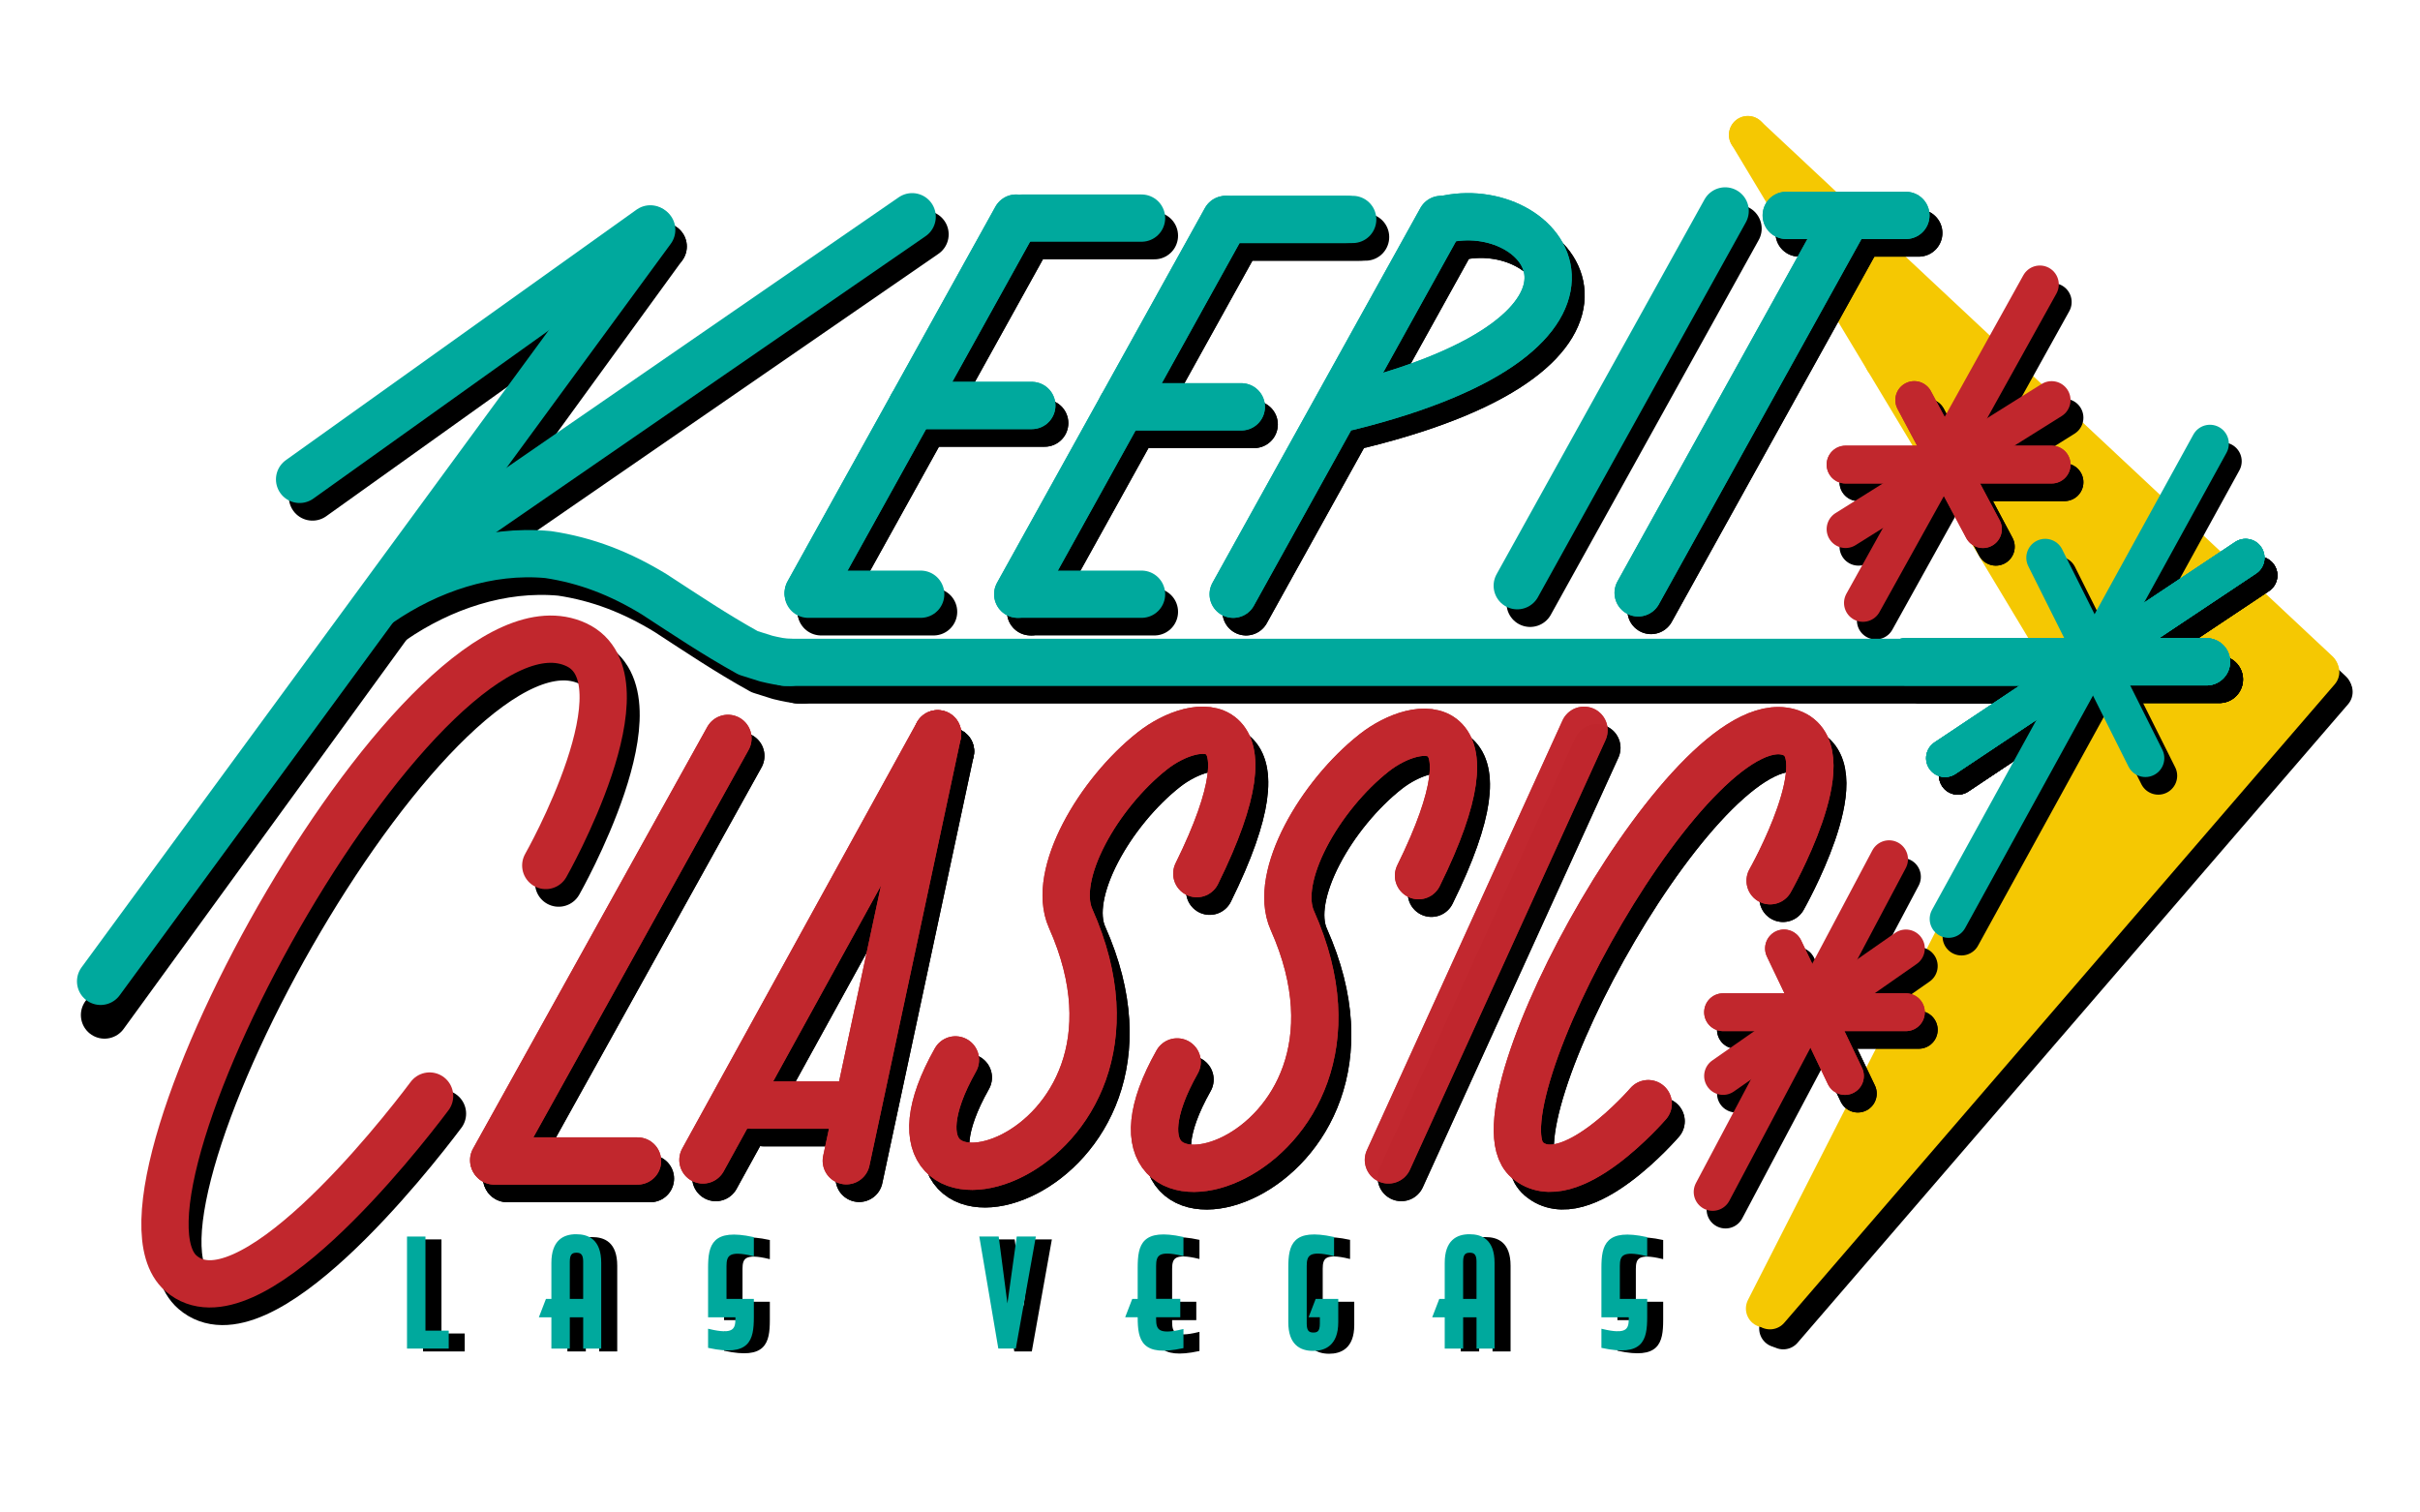 <svg xml:space="preserve" style="enable-background:new 0 0 1280 800;" viewBox="0 0 1280 800" height="800px" width="1280px" y="0px" x="0px" xmlns:xlink="http://www.w3.org/1999/xlink" xmlns="http://www.w3.org/2000/svg" id="Layer_1" version="1.1">
<style type="text/css">
	.st0{stroke:#000000;stroke-width:20;stroke-linecap:round;stroke-linejoin:round;stroke-miterlimit:10;}
	.st1{fill:#F5C802;stroke:#F5C802;stroke-width:20;stroke-linecap:round;stroke-linejoin:round;stroke-miterlimit:10;}
	.st2{fill:none;stroke:#000000;stroke-width:25;stroke-linecap:round;stroke-linejoin:round;stroke-miterlimit:10;}
	.st3{fill:none;stroke:#000000;stroke-width:20;stroke-linecap:round;stroke-linejoin:round;stroke-miterlimit:10;}
	.st4{opacity:0.91;fill:none;stroke:#000000;stroke-width:25;stroke-linecap:round;stroke-linejoin:round;stroke-miterlimit:10;}
	.st5{stroke:#000000;}
	.st6{fill:none;stroke:#00A99D;stroke-width:25;stroke-linecap:round;stroke-linejoin:round;stroke-miterlimit:10;}
	.st7{fill:none;stroke:#2EA5AB;stroke-width:20;stroke-linecap:round;stroke-linejoin:round;stroke-miterlimit:10;}
	.st8{fill:none;stroke:#00A99D;stroke-width:20;stroke-linecap:round;stroke-linejoin:round;stroke-miterlimit:10;}
	.st9{fill:none;stroke:#C1272D;stroke-width:25;stroke-linecap:round;stroke-linejoin:round;stroke-miterlimit:10;}
	.st10{fill:none;stroke:#2EA5AB;stroke-width:25;stroke-linecap:round;stroke-linejoin:round;stroke-miterlimit:10;}
	.st11{opacity:0.91;fill:none;stroke:#C1272D;stroke-width:25;stroke-linecap:round;stroke-linejoin:round;stroke-miterlimit:10;}
	.st12{fill:none;stroke:#C1272D;stroke-width:20;stroke-linecap:round;stroke-linejoin:round;stroke-miterlimit:10;}
	.st13{fill:#00A99D;stroke:#00A99D;}
</style>
<line y2="365.98" x2="1234.37" y1="703.71" x1="943.2" class="st0"></line>
<line y2="364.98" x2="1233.89" y1="81.94" x1="931.51" class="st0"></line>
<line y2="367.32" x2="1111.25" y1="702.71" x1="940.48" class="st0"></line>
<line y2="360.92" x2="1099.25" y1="81.94" x1="931.51" class="st0"></line>
<path d="M1116.25,366.86c2.64-17.3-137.95,274.61-137.95,274.61l33.52-28.36l119.26-128.28l60.59-86.38l30.3-26.43
	l-106.36-104.43L976.37,127.71l27.02,73.78" class="st0"></path>
<line y2="355.4" x2="1227.34" y1="693.13" x1="936.17" class="st1"></line>
<line y2="354.4" x2="1226.86" y1="71.36" x1="924.48" class="st1"></line>
<line y2="356.74" x2="1104.22" y1="692.13" x1="933.45" class="st1"></line>
<line y2="350.34" x2="1092.22" y1="71.36" x1="924.48" class="st1"></line>
<path d="M1109.23,356.28c2.64-17.3-137.95,274.61-137.95,274.61l33.52-28.36l119.26-128.28l60.59-86.38l30.3-26.43
	l-106.36-104.43L969.34,117.13l27.02,73.78" class="st1"></path>
<line y2="130.38" x2="350.78" y1="262.88" x1="165.28" class="st2"></line>
<line y2="536.88" x2="55.28" y1="130.38" x1="350.78" class="st2"></line>
<line y2="123.96" x2="489.28" y1="306.66" x1="224.28" class="st2"></line>
<path d="M236.93,301.56l-29.15,26.62c25.51-17.53,57.25-28.53,88.99-25.53c20.1,3,38.09,10,56.07,21
	c16.93,11,31.74,21,49.72,31c3.17,1,6.35,2,9.52,3c4.23,1,8.46,2,12.7,2" class="st2"></path>
<line y2="359.66" x2="422.03" y1="359.66" x1="1099.03" class="st2"></line>
<path d="M253.99,504.82" class="st3"></path>
<line y2="322.9" x2="434.3" y1="124.67" x1="544.26" class="st2"></line>
<line y2="323.61" x2="659.08" y1="125.39" x1="769.05" class="st2"></line>
<line y2="319.11" x2="809.33" y1="120.89" x1="919.3" class="st2"></line>
<line y2="495.37" x2="1037.47" y1="243.98" x1="1175.7" class="st3"></line>
<path d="M295.48,467.1c0,0,55.84-98.33,16.12-116.8c-79.38-36.91-258.51,289.65-209.03,332.56
	c34.65,30.05,114.53-71.22,131.47-93.82" class="st2"></path>
<line y2="322.9" x2="873.28" y1="124.67" x1="983.25" class="st2"></line>
<line y2="323.61" x2="493.8" y1="323.61" x1="434.3" class="st2"></line>
<line y2="223.79" x2="552.57" y1="223.79" x1="489.28" class="st2"></line>
<line y2="323.61" x2="545.11" y1="125.39" x1="655.08" class="st2"></line>
<line y2="125.39" x2="722.29" y1="125.39" x1="659" class="st2"></line>
<line y2="323.61" x2="610.6" y1="323.61" x1="547.31" class="st2"></line>
<line y2="224.5" x2="663.38" y1="224.5" x1="600.1" class="st2"></line>
<line y2="123.25" x2="1014.89" y1="123.25" x1="951.6" class="st2"></line>
<path d="M770.01,125.57c53.64-13.3,111.44,58.87-50.07,98.93" class="st2"></path>
<path d="M992.91,205.88" class="st2"></path>
<path d="M253.99,504.82" class="st3"></path>
<line y2="322.9" x2="434.3" y1="124.67" x1="544.26" class="st2"></line>
<line y2="323.61" x2="659.08" y1="125.39" x1="769.05" class="st2"></line>
<line y2="322.9" x2="873.28" y1="124.67" x1="983.25" class="st2"></line>
<line y2="223.79" x2="552.57" y1="223.79" x1="489.28" class="st2"></line>
<line y2="323.61" x2="545.11" y1="125.39" x1="655.08" class="st2"></line>
<line y2="125.39" x2="719.22" y1="125.39" x1="655.93" class="st2"></line>
<line y2="224.5" x2="663.38" y1="224.5" x1="600.1" class="st2"></line>
<line y2="124.67" x2="610.6" y1="124.67" x1="547.31" class="st2"></line>
<line y2="123.25" x2="1014.89" y1="123.25" x1="951.6" class="st2"></line>
<path d="M770.01,125.57c53.64-13.3,111.44,58.87-50.07,98.93" class="st2"></path>
<g>
	<line y2="622.85" x2="741.17" y1="395.56" x1="844.64" class="st4"></line>
	<path d="M943.08,475.17c0,0,37.72-66.51,12.17-77.78c-51.06-22.54-172.23,198.2-140.69,225.43
		c22.08,19.07,64.05-29.75,64.05-29.75" class="st2"></path>
	<line y2="622.97" x2="267.92" y1="399.86" x1="391.84" class="st2"></line>
	<line y2="622.85" x2="378.61" y1="397.41" x1="502.76" class="st2"></line>
	<line y2="623.39" x2="344.03" y1="623.39" x1="268.2" class="st2"></line>
	<line y2="593.83" x2="459.81" y1="593.83" x1="403.73" class="st2"></line>
	<line y2="397.41" x2="502.76" y1="623.28" x1="454.44" class="st2"></line>
	<path d="M639.84,471.4c43.41-87.99-0.16-83.32-23.46-64.97c-28.52,22.46-53.6,65.5-43.28,88.66
		c58.23,130.63-119.33,178.38-60.92,74.83" class="st2"></path>
	<path d="M757.1,472.48c43.41-87.99-0.16-83.32-23.46-64.97c-28.52,22.46-53.6,65.5-43.28,88.66
		c58.23,130.63-119.33,178.38-60.92,74.83" class="st2"></path>
	<line y2="622.85" x2="741.17" y1="395.56" x1="844.64" class="st4"></line>
	<path d="M943.08,475.17c0,0,37.72-66.51,12.17-77.78c-51.06-22.54-172.23,198.2-140.69,225.43
		c22.08,19.07,64.05-29.75,64.05-29.75" class="st2"></path>
	<line y2="622.97" x2="267.92" y1="399.86" x1="391.84" class="st2"></line>
	<line y2="622.85" x2="378.61" y1="397.41" x1="502.76" class="st2"></line>
	<line y2="623.39" x2="344.03" y1="623.39" x1="268.2" class="st2"></line>
	<line y2="593.83" x2="459.81" y1="593.83" x1="403.73" class="st2"></line>
	<line y2="397.41" x2="502.76" y1="623.28" x1="454.44" class="st2"></line>
	<path d="M639.84,471.4c43.41-87.99-0.16-83.32-23.46-64.97c-28.52,22.46-53.6,65.5-43.28,88.66
		c58.23,130.63-119.33,178.38-60.92,74.83" class="st2"></path>
	<path d="M757.1,472.48c43.41-87.99-0.16-83.32-23.46-64.97c-28.52,22.46-53.6,65.5-43.28,88.66
		c58.23,130.63-119.33,178.38-60.92,74.83" class="st2"></path>
</g>
<path d="M992.91,205.88" class="st2"></path>
<line y2="359.36" x2="1173.89" y1="359.36" x1="1014.89" class="st2"></line>
<line y2="410.32" x2="1141.57" y1="304.32" x1="1088.57" class="st3"></line>
<line y2="410.32" x2="1035.57" y1="304.32" x1="1194.57" class="st3"></line>
<line y2="359.36" x2="1173.89" y1="359.36" x1="1014.89" class="st2"></line>
<line y2="410.32" x2="1035.57" y1="304.32" x1="1194.57" class="st3"></line>
<line y2="359.36" x2="1173.89" y1="359.36" x1="1014.89" class="st2"></line>
<line y2="410.32" x2="1035.57" y1="304.32" x1="1194.57" class="st3"></line>
<line y2="359.36" x2="1173.89" y1="359.36" x1="1014.89" class="st2"></line>
<line y2="410.32" x2="1035.57" y1="304.32" x1="1194.57" class="st3"></line>
<line y2="544.7" x2="1014.89" y1="544.7" x1="918.18" class="st3"></line>
<line y2="578.43" x2="982.65" y1="510.97" x1="950.42" class="st3"></line>
<line y2="578.43" x2="918.18" y1="510.97" x1="1014.89" class="st3"></line>
<line y2="639.77" x2="912.67" y1="463.78" x1="1005.99" class="st3"></line>
<line y2="544.7" x2="1014.89" y1="544.7" x1="918.18" class="st3"></line>
<line y2="578.43" x2="982.65" y1="510.97" x1="950.42" class="st3"></line>
<line y2="255.05" x2="982.97" y1="255.05" x1="1091.97" class="st3"></line>
<line y2="220.92" x2="1019.3" y1="289.18" x1="1055.64" class="st3"></line>
<line y2="220.92" x2="1091.97" y1="289.18" x1="982.97" class="st3"></line>
<line y2="159.75" x2="1085.75" y1="328.21" x1="992.17" class="st3"></line>
<line y2="255.05" x2="982.97" y1="255.05" x1="1091.97" class="st3"></line>
<line y2="220.92" x2="1019.3" y1="289.18" x1="1055.64" class="st3"></line>
<g>
	<path d="M245.31,714.32h-21.06v-58.26H233v49.76h12.31V714.32z" class="st5"></path>
	<path d="M297.58,689.04h3.03V669.5c0-11.62,6.05-14.67,12.58-14.67c6.26,0,12.78,2.54,12.78,14.67v44.82h-8.54v-16.56
		h-8.07v16.56h-8.75v-16.56h-6.39L297.58,689.04z M317.42,668.85c0-4.14-1.55-5.23-4.04-5.23c-2.69,0-4.04,1.24-4.04,5.23v20.2
		c6.39,0,8.07,0,8.07,0V668.85z" class="st5"></path>
	<path d="M406.69,698.2c0,12.2-2.15,20.34-23.21,15.84v-9.08c12.78,3.05,14.46,0,14.46-5.81v-1.38h-14.46v-25.64
		c0-12.2,2.22-20.34,23.21-15.84v9.08c-12.78-3.05-14.46,0-14.46,5.81v17.87h14.46V698.2z" class="st5"></path>
	<path d="M555.76,656.06l-10.43,58.26h-8.41l-9.89-58.26h9.22l5.05,38.65l5.38-38.65H555.76z" class="st5"></path>
	<path d="M619.47,699.29c0,5.81,1.68,8.86,14.46,5.81v9.08c-21.06,4.5-23.21-3.63-23.21-15.84v-0.58h-6.39l3.36-8.72
		h3.03v-17c0-12.21,2.15-20.34,23.21-15.84v9.08c-12.78-3.05-14.46,0-14.46,5.81v17.94h12.78v8.72h-12.78V699.29z" class="st5"></path>
	<path d="M690.37,672.04c0-12.21,2.22-20.34,23.21-15.84v9.08c-12.78-3.05-14.46,0-14.46,5.81v30.51
		c0,4,1.35,5.23,4.04,5.23c2.56,0,3.9-1.09,3.9-5.23v-3.85h-5.72l3.36-8.72h11.1v11.84c0,11.99-6.73,14.67-12.78,14.67
		c-6.59,0-12.65-3.05-12.65-14.67V672.04z" class="st5"></path>
	<path d="M770.09,689.04h3.03V669.5c0-11.62,6.06-14.67,12.58-14.67c6.26,0,12.78,2.54,12.78,14.67v44.82h-8.54v-16.56
		h-8.07v16.56h-8.75v-16.56h-6.39L770.09,689.04z M789.93,668.85c0-4.14-1.55-5.23-4.04-5.23c-2.69,0-4.04,1.24-4.04,5.23v20.2
		c6.39,0,8.07,0,8.07,0V668.85z" class="st5"></path>
	<path d="M879.2,698.2c0,12.2-2.15,20.34-23.21,15.84v-9.08c12.78,3.05,14.46,0,14.46-5.81v-1.38h-14.46v-25.64
		c0-12.2,2.22-20.34,23.21-15.84v9.08c-12.78-3.05-14.46,0-14.46,5.81v17.87h14.46V698.2z" class="st5"></path>
</g>
<line y2="121.06" x2="343.96" y1="253.56" x1="158.46" class="st6"></line>
<line y2="519.06" x2="53.21" y1="121.56" x1="344.71" class="st6"></line>
<line y2="114.64" x2="482.47" y1="297.34" x1="217.46" class="st6"></line>
<path d="M230.11,292.25l-29.15,26.62c25.51-17.53,57.25-28.53,88.99-25.53c20.1,3,38.09,10,56.07,21
	c16.93,11,31.74,21,49.72,31c3.17,1,6.35,2,9.52,3c4.23,1,8.46,2,12.7,2" class="st6"></path>
<line y2="350.34" x2="415.22" y1="350.34" x1="1092.22" class="st6"></line>
<path d="M247.17,495.51" class="st7"></path>
<line y2="313.58" x2="427.48" y1="115.36" x1="537.45" class="st6"></line>
<line y2="314.3" x2="652.26" y1="116.07" x1="762.23" class="st6"></line>
<line y2="309.8" x2="802.51" y1="111.57" x1="912.48" class="st6"></line>
<line y2="486.05" x2="1030.66" y1="234.67" x1="1168.89" class="st8"></line>
<path d="M288.67,457.78c0,0,55.84-98.33,16.12-116.8C225.41,304.08,46.28,630.63,95.76,673.55
	c34.65,30.05,114.53-71.22,131.47-93.82" class="st9"></path>
<line y2="313.58" x2="866.46" y1="115.36" x1="976.43" class="st6"></line>
<line y2="314.3" x2="486.98" y1="314.3" x1="427.48" class="st6"></line>
<line y2="214.47" x2="545.75" y1="214.47" x1="482.47" class="st6"></line>
<line y2="314.3" x2="538.3" y1="116.07" x1="648.26" class="st6"></line>
<line y2="116.07" x2="715.48" y1="116.07" x1="652.19" class="st6"></line>
<line y2="314.3" x2="603.79" y1="314.3" x1="540.5" class="st6"></line>
<line y2="215.18" x2="656.57" y1="215.18" x1="593.28" class="st6"></line>
<line y2="113.93" x2="1008.08" y1="113.93" x1="944.79" class="st6"></line>
<path d="M763.19,116.26c53.64-13.3,111.44,58.87-50.07,98.93" class="st6"></path>
<path d="M986.1,196.56" class="st10"></path>
<path d="M247.17,495.51" class="st7"></path>
<line y2="313.58" x2="427.48" y1="115.36" x1="537.45" class="st6"></line>
<line y2="314.3" x2="652.26" y1="116.07" x1="762.23" class="st6"></line>
<line y2="313.58" x2="866.46" y1="115.36" x1="976.43" class="st6"></line>
<line y2="214.47" x2="545.75" y1="214.47" x1="482.47" class="st6"></line>
<line y2="314.3" x2="538.3" y1="116.07" x1="648.26" class="st6"></line>
<line y2="116.07" x2="712.4" y1="116.07" x1="649.11" class="st6"></line>
<line y2="215.18" x2="656.57" y1="215.18" x1="593.28" class="st6"></line>
<line y2="115.36" x2="603.79" y1="115.36" x1="540.5" class="st6"></line>
<line y2="113.93" x2="1008.08" y1="113.93" x1="944.79" class="st6"></line>
<path d="M763.19,116.26c53.64-13.3,111.44,58.87-50.07,98.93" class="st6"></path>
<g>
	<line y2="613.53" x2="734.36" y1="386.25" x1="837.83" class="st11"></line>
	<path d="M936.26,465.85c0,0,37.72-66.51,12.17-77.78c-51.06-22.54-172.23,198.2-140.69,225.43
		c22.08,19.07,64.05-29.75,64.05-29.75" class="st9"></path>
	<line y2="613.65" x2="261.11" y1="390.55" x1="385.03" class="st9"></line>
	<line y2="613.53" x2="371.8" y1="388.1" x1="495.94" class="st9"></line>
	<line y2="614.08" x2="337.21" y1="614.08" x1="261.38" class="st9"></line>
	<line y2="584.51" x2="452.99" y1="584.51" x1="396.91" class="st9"></line>
	<line y2="388.1" x2="495.94" y1="613.96" x1="447.63" class="st9"></line>
	<path d="M633.02,462.09c43.41-87.99-0.16-83.32-23.46-64.97c-28.52,22.46-53.6,65.5-43.28,88.66
		c58.23,130.63-119.33,178.38-60.92,74.83" class="st9"></path>
	<path d="M750.29,463.16c43.41-87.99-0.16-83.32-23.46-64.97c-28.52,22.46-53.6,65.5-43.28,88.66
		c58.23,130.63-119.33,178.38-60.92,74.83" class="st9"></path>
	<line y2="613.53" x2="734.36" y1="386.25" x1="837.83" class="st11"></line>
	<path d="M936.26,465.85c0,0,37.72-66.51,12.17-77.78c-51.06-22.54-172.23,198.2-140.69,225.43
		c22.08,19.07,64.05-29.75,64.05-29.75" class="st9"></path>
	<line y2="613.65" x2="261.11" y1="390.55" x1="385.03" class="st9"></line>
	<line y2="613.53" x2="371.8" y1="388.1" x1="495.94" class="st9"></line>
	<line y2="614.08" x2="337.21" y1="614.08" x1="261.38" class="st9"></line>
	<line y2="584.51" x2="452.99" y1="584.51" x1="396.91" class="st9"></line>
	<line y2="388.1" x2="495.94" y1="613.96" x1="447.63" class="st9"></line>
	<path d="M633.02,462.09c43.41-87.99-0.16-83.32-23.46-64.97c-28.52,22.46-53.6,65.5-43.28,88.66
		c58.23,130.63-119.33,178.38-60.92,74.83" class="st9"></path>
	<path d="M750.29,463.16c43.41-87.99-0.16-83.32-23.46-64.97c-28.52,22.46-53.6,65.5-43.28,88.66
		c58.23,130.63-119.33,178.38-60.92,74.83" class="st9"></path>
</g>
<path d="M986.1,196.56" class="st10"></path>
<line y2="350.04" x2="1167.08" y1="350.04" x1="1008.08" class="st6"></line>
<line y2="401" x2="1134.76" y1="295" x1="1081.76" class="st8"></line>
<line y2="401" x2="1028.76" y1="295" x1="1187.76" class="st8"></line>
<line y2="350.04" x2="1167.08" y1="350.04" x1="1008.08" class="st6"></line>
<line y2="401" x2="1028.76" y1="295" x1="1187.76" class="st8"></line>
<line y2="350.04" x2="1167.08" y1="350.04" x1="1008.08" class="st6"></line>
<line y2="401" x2="1028.76" y1="295" x1="1187.76" class="st8"></line>
<line y2="350.04" x2="1167.08" y1="350.04" x1="1008.08" class="st6"></line>
<line y2="401" x2="1028.76" y1="295" x1="1187.76" class="st8"></line>
<line y2="535.39" x2="1008.08" y1="535.39" x1="911.37" class="st12"></line>
<line y2="569.12" x2="975.84" y1="501.66" x1="943.6" class="st12"></line>
<line y2="569.12" x2="911.37" y1="501.66" x1="1008.08" class="st12"></line>
<line y2="630.45" x2="905.85" y1="454.46" x1="999.18" class="st12"></line>
<line y2="535.39" x2="1008.08" y1="535.39" x1="911.37" class="st12"></line>
<line y2="569.12" x2="975.84" y1="501.66" x1="943.6" class="st12"></line>
<line y2="245.73" x2="976.16" y1="245.73" x1="1085.16" class="st12"></line>
<line y2="211.6" x2="1012.49" y1="279.87" x1="1048.82" class="st12"></line>
<line y2="211.6" x2="1085.16" y1="279.87" x1="976.16" class="st12"></line>
<line y2="150.44" x2="1078.94" y1="318.9" x1="985.35" class="st12"></line>
<line y2="245.73" x2="976.16" y1="245.73" x1="1085.16" class="st12"></line>
<line y2="211.6" x2="1012.49" y1="279.87" x1="1048.82" class="st12"></line>
<g>
	<path d="M236.84,712.81h-21.06v-58.26h8.75v49.76h12.31V712.81z" class="st13"></path>
	<path d="M289.11,687.53h3.03v-19.54c0-11.62,6.05-14.67,12.58-14.67c6.26,0,12.78,2.54,12.78,14.67v44.82h-8.54
		v-16.56h-8.07v16.56h-8.75v-16.56h-6.39L289.11,687.53z M308.96,667.33c0-4.14-1.55-5.23-4.04-5.23c-2.69,0-4.04,1.24-4.04,5.23
		v20.2c6.39,0,8.07,0,8.07,0V667.33z" class="st13"></path>
	<path d="M398.23,696.68c0,12.2-2.15,20.34-23.21,15.84v-9.08c12.78,3.05,14.46,0,14.46-5.81v-1.38h-14.46V670.6
		c0-12.2,2.22-20.34,23.21-15.84v9.08c-12.78-3.05-14.46,0-14.46,5.81v17.87h14.46V696.68z" class="st13"></path>
	<path d="M547.3,654.54l-10.43,58.26h-8.41l-9.89-58.26h9.22l5.05,38.65l5.38-38.65H547.3z" class="st13"></path>
	<path d="M611,697.77c0,5.81,1.68,8.86,14.46,5.81v9.08c-21.06,4.5-23.21-3.63-23.21-15.84v-0.58h-6.39l3.36-8.72h3.03
		v-17c0-12.21,2.15-20.34,23.21-15.84v9.08c-12.78-3.05-14.46,0-14.46,5.81v17.94h12.78v8.72H611V697.77z" class="st13"></path>
	<path d="M681.91,670.53c0-12.21,2.22-20.34,23.21-15.84v9.08c-12.78-3.05-14.46,0-14.46,5.81v30.51
		c0,4,1.35,5.23,4.04,5.23c2.56,0,3.9-1.09,3.9-5.23v-3.85h-5.72l3.36-8.72h11.1v11.84c0,11.99-6.73,14.67-12.78,14.67
		c-6.59,0-12.65-3.05-12.65-14.67V670.53z" class="st13"></path>
	<path d="M761.62,687.53h3.03v-19.54c0-11.62,6.06-14.67,12.58-14.67c6.26,0,12.78,2.54,12.78,14.67v44.82h-8.54
		v-16.56h-8.07v16.56h-8.75v-16.56h-6.39L761.62,687.53z M781.47,667.33c0-4.14-1.55-5.23-4.04-5.23c-2.69,0-4.04,1.24-4.04,5.23
		v20.2c6.39,0,8.07,0,8.07,0V667.33z" class="st13"></path>
	<path d="M870.74,696.68c0,12.2-2.15,20.34-23.21,15.84v-9.08c12.78,3.05,14.46,0,14.46-5.81v-1.38h-14.46V670.6
		c0-12.2,2.22-20.34,23.21-15.84v9.08c-12.78-3.05-14.46,0-14.46,5.81v17.87h14.46V696.68z" class="st13"></path>
</g>
</svg>
